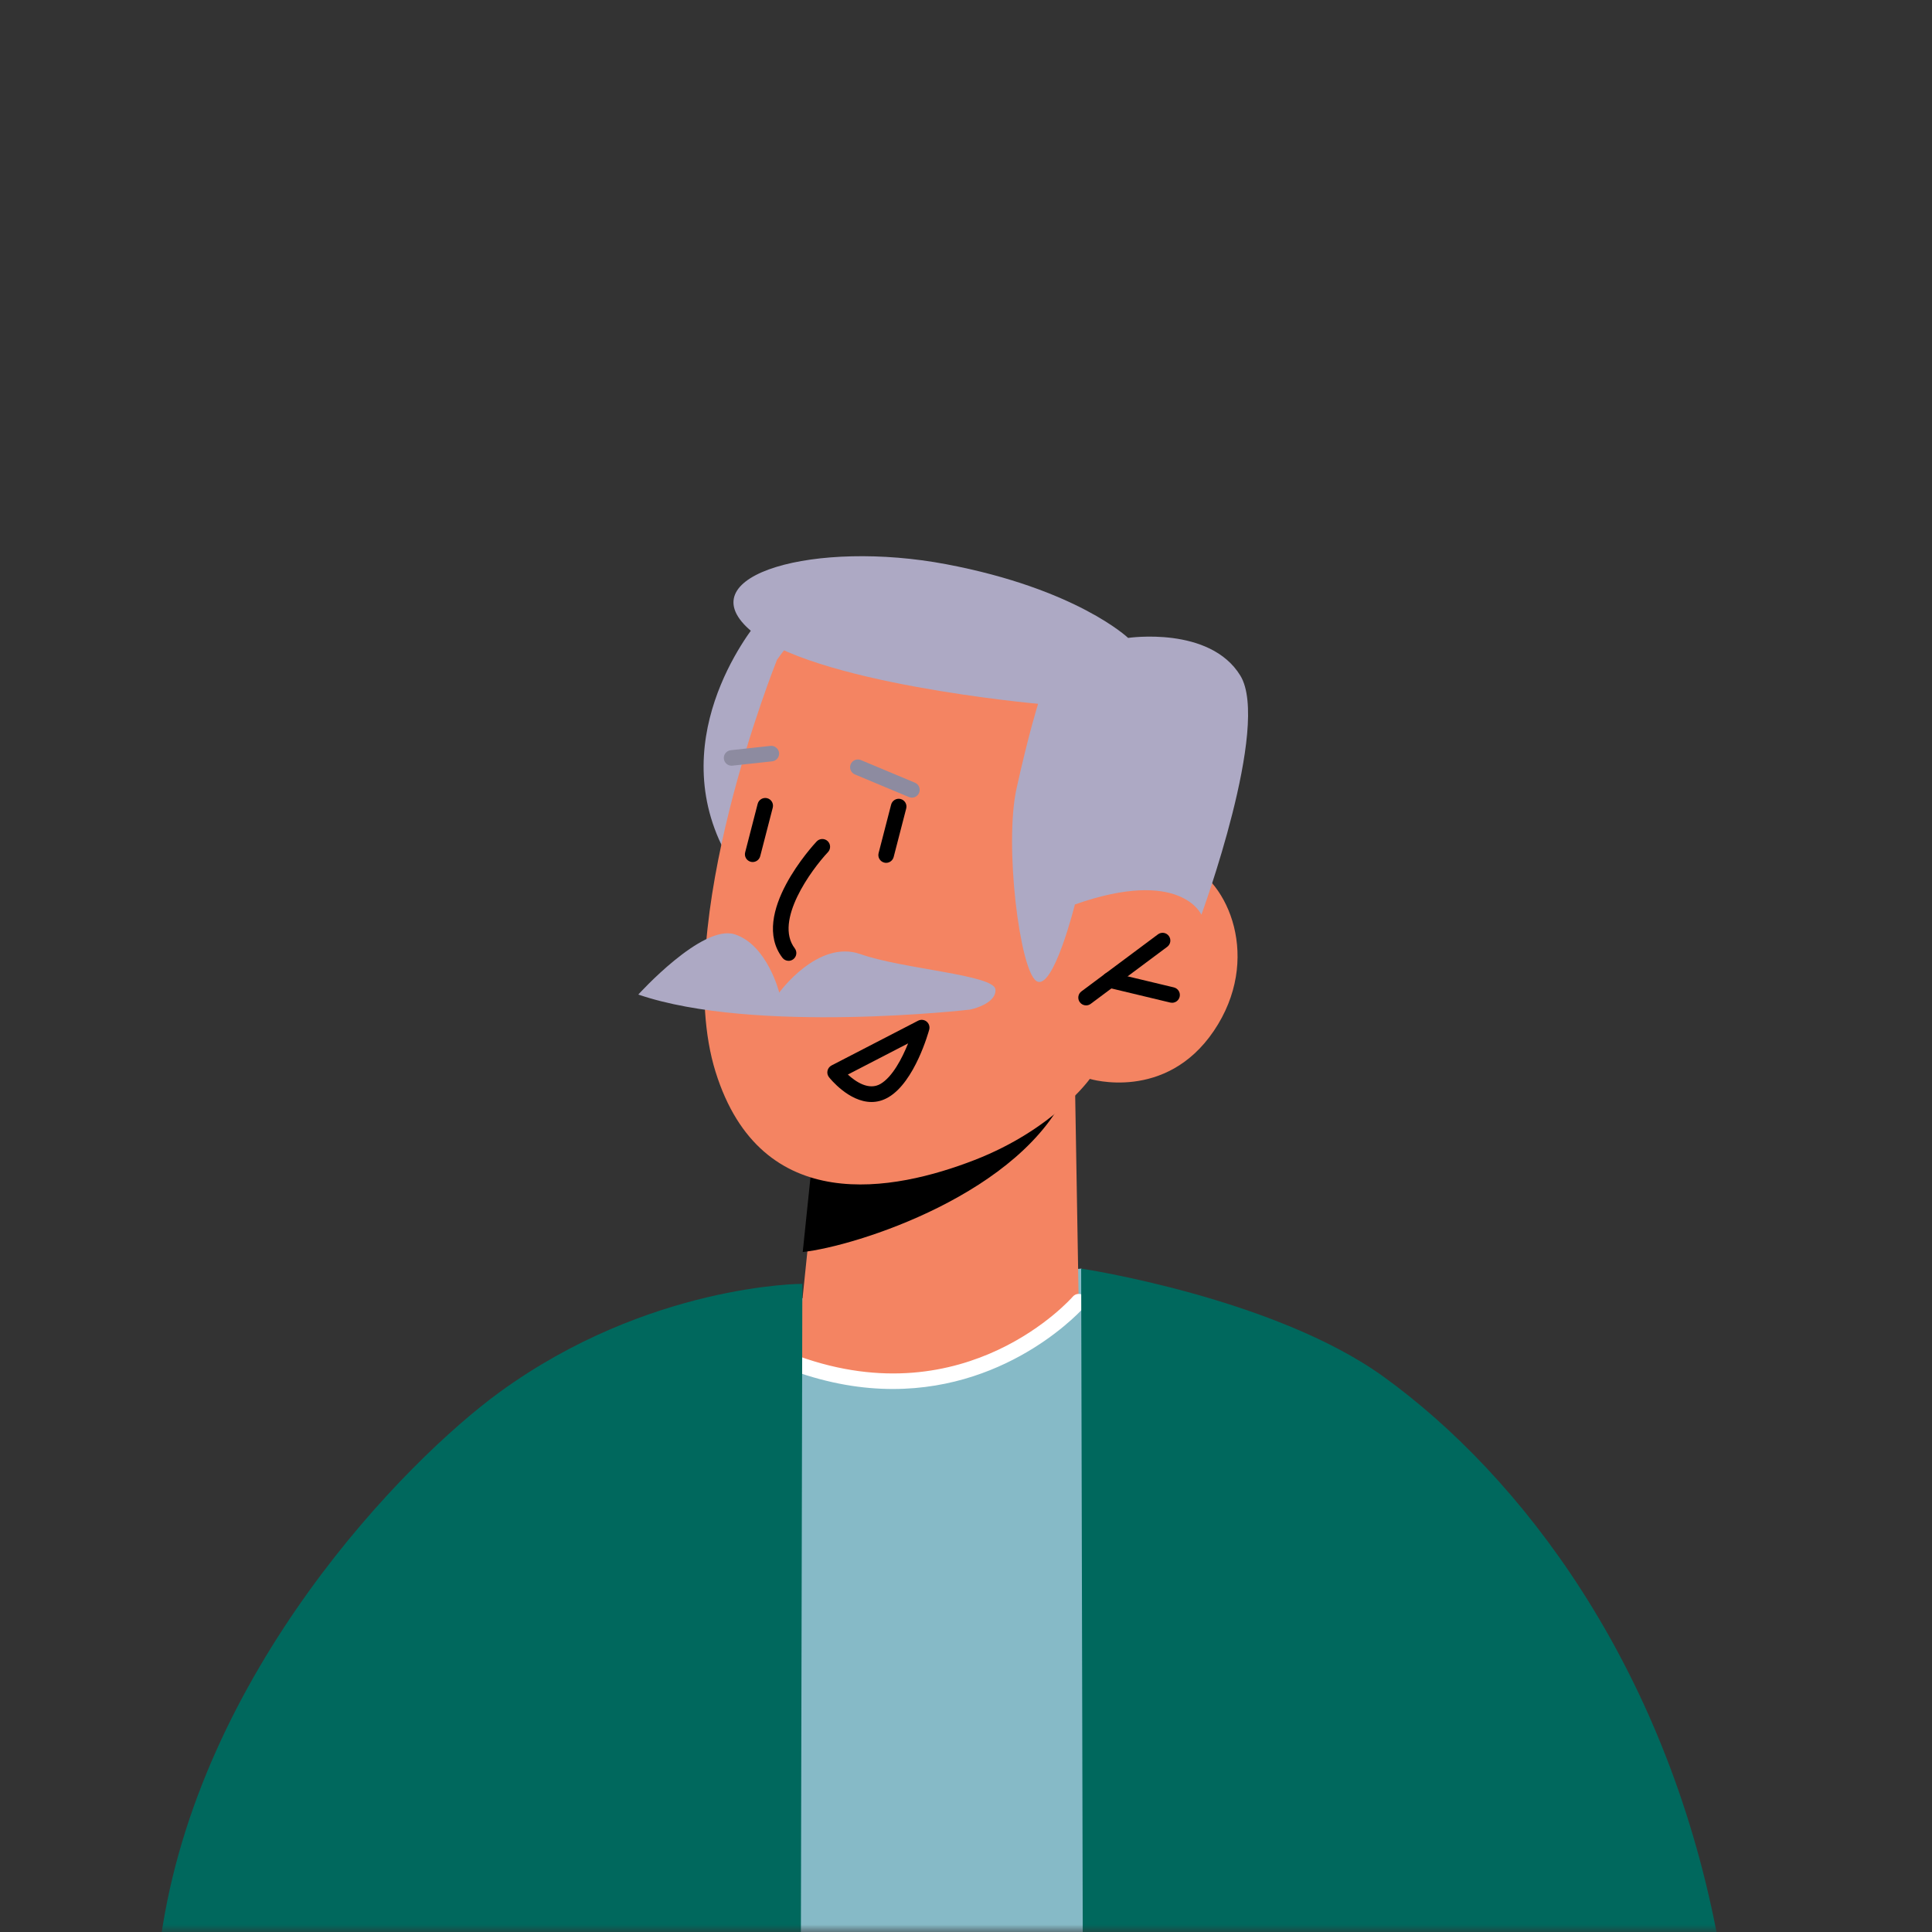 <svg width="130" height="130" viewBox="0 0 130 130" fill="none" xmlns="http://www.w3.org/2000/svg">
<rect x="0" y="0" width="130" height="130" fill="#333333" stroke="none"/>
<mask id="mask0_836_30373" style="mask-type:alpha" maskUnits="userSpaceOnUse" x="0" y="0" width="130" height="130">
<rect width="130" height="130" rx="7" fill="white"/>
</mask>
<g mask="url(#mask0_836_30373)">
<path d="M83.347 106.173V144.253C79.975 145.28 76.482 146.027 72.895 146.467C70.187 146.814 67.442 147 64.642 147C53.988 147 43.922 144.427 35.028 139.867V103.24C35.4 99.814 47.014 88.12 50.442 87.733L72.748 85.36C79.722 88.493 83.347 102.586 83.347 106.173Z" fill="#86BAC7"/>
<path d="M51.21 41.547C51.21 41.547 44.926 48.655 48.38 56.492C51.835 64.329 55.539 42.256 55.539 42.256L51.21 41.547Z" fill="#ADA9C4"/>
<path d="M72.343 73.486L72.582 87.586C72.582 87.586 70.108 91.684 61.871 92.493C55.733 93.096 53.552 91.744 53.552 91.744L54.287 84.588L55.014 77.61L69.853 74.081L72.343 73.486Z" fill="#F48462"/>
<path d="M69.854 71.081C69.824 71.467 72.123 72.68 71.904 73.204C68.868 80.3 57.559 83.868 54.014 84.245L55.014 74.61L69.854 71.081Z" fill="black"/>
<path d="M52.285 44.391C52.285 44.391 45.079 62.276 48.147 72.117C51.215 81.959 60.21 80.136 65.563 78.06C70.917 75.985 73.331 72.596 73.331 72.596C73.331 72.596 78.433 74.161 81.677 69.365C84.919 64.569 82.682 59.234 79.762 58.081C76.841 56.929 73.471 59.11 73.471 59.11L76.01 53.901C76.01 53.901 63.942 28.144 52.285 44.391Z" fill="#F48462"/>
<path d="M57.05 72.304C57.571 72.783 58.462 73.395 59.25 72.932C60.046 72.465 60.697 71.225 61.105 70.207L57.05 72.304ZM58.643 74.151C57.113 74.151 55.846 72.565 55.781 72.481C55.683 72.359 55.647 72.2 55.681 72.047C55.714 71.895 55.813 71.765 55.951 71.693L61.779 68.68C61.963 68.587 62.186 68.608 62.347 68.737C62.509 68.868 62.578 69.081 62.525 69.281C62.485 69.424 61.561 72.791 59.778 73.833C59.393 74.059 59.01 74.151 58.643 74.151Z" fill="black"/>
<path d="M53.063 64.652C52.904 64.652 52.748 64.58 52.646 64.445C50.41 61.514 54.764 56.819 54.951 56.62C55.148 56.409 55.48 56.4 55.69 56.596C55.9 56.793 55.911 57.125 55.714 57.336C54.612 58.509 52.066 61.96 53.478 63.812C53.652 64.041 53.608 64.369 53.379 64.544C53.284 64.617 53.172 64.652 53.063 64.652Z" fill="black"/>
<path d="M50.647 58.004C50.603 58.004 50.559 57.997 50.515 57.987C50.235 57.915 50.067 57.629 50.141 57.349L50.983 54.084C51.057 53.804 51.346 53.64 51.621 53.709C51.901 53.781 52.069 54.066 51.997 54.346L51.153 57.611C51.091 57.846 50.879 58.004 50.647 58.004Z" fill="black"/>
<path d="M59.626 58.059C59.583 58.059 59.538 58.052 59.495 58.041C59.215 57.969 59.047 57.684 59.119 57.404L59.963 54.139C60.035 53.86 60.327 53.693 60.6 53.764C60.88 53.836 61.049 54.121 60.977 54.401L60.133 57.665C60.071 57.901 59.859 58.059 59.626 58.059Z" fill="black"/>
<path d="M73.079 67.651C72.92 67.651 72.763 67.577 72.66 67.44C72.487 67.208 72.535 66.881 72.767 66.708L77.915 62.871C78.146 62.697 78.474 62.744 78.647 62.977C78.82 63.209 78.772 63.536 78.54 63.709L73.392 67.547C73.298 67.617 73.188 67.651 73.079 67.651Z" fill="black"/>
<path d="M78.867 67.474C78.827 67.474 78.787 67.468 78.745 67.46L74.544 66.453C74.264 66.386 74.091 66.103 74.158 65.822C74.227 65.541 74.501 65.368 74.788 65.435L78.99 66.441C79.27 66.51 79.443 66.792 79.376 67.072C79.318 67.312 79.105 67.474 78.867 67.474Z" fill="black"/>
<path d="M49.228 51.523C48.963 51.523 48.736 51.324 48.708 51.056C48.676 50.769 48.884 50.512 49.172 50.48L51.846 50.189C52.106 50.152 52.391 50.365 52.422 50.653C52.454 50.94 52.246 51.197 51.958 51.229L49.284 51.519C49.266 51.521 49.246 51.523 49.228 51.523Z" fill="#8D8BA0"/>
<path d="M61.361 53.672C61.292 53.672 61.226 53.659 61.159 53.631L57.522 52.109C57.255 51.997 57.13 51.691 57.24 51.424C57.354 51.157 57.659 51.032 57.926 51.143L61.563 52.665C61.83 52.777 61.954 53.083 61.843 53.35C61.759 53.55 61.565 53.672 61.361 53.672Z" fill="#8D8BA0"/>
<path d="M72.327 60.86C72.327 60.86 70.866 66.729 69.74 66.014C68.617 65.297 67.563 56.838 68.402 53.05C69.24 49.263 69.853 47.358 69.853 47.358C69.853 47.358 54.45 45.988 50.39 42.328C46.33 38.668 54.906 36.306 63.678 37.967C72.451 39.628 75.909 42.924 75.909 42.924C75.909 42.924 81.404 42.105 83.459 45.459C85.513 48.81 80.839 61.551 80.839 61.551C80.839 61.551 79.454 58.352 72.327 60.86Z" fill="#ADA9C4"/>
<path d="M42.951 66.921C42.951 66.921 47.255 62.156 49.446 62.871C51.636 63.586 52.433 66.789 52.433 66.789C52.433 66.789 55.031 63.189 57.899 64.201C60.767 65.215 66.915 65.589 66.981 66.584C67.044 67.579 65.266 67.935 65.266 67.935C65.266 67.935 50.794 69.607 42.951 66.921Z" fill="#ADA9C4"/>
<path d="M60.082 93.462C58.047 93.462 55.803 93.112 53.376 92.238C53.104 92.139 52.963 91.839 53.062 91.569C53.159 91.295 53.456 91.155 53.731 91.252C65.084 95.348 72.116 87.329 72.186 87.247C72.374 87.026 72.704 87.003 72.923 87.189C73.143 87.377 73.168 87.708 72.98 87.927C72.922 87.996 68.127 93.462 60.082 93.462Z" fill="white"/>
<path d="M115.5 130C113.128 132.827 109.429 129.253 106.602 131.627C100.429 136.853 93.255 140.96 85.428 143.6C81.4 144.96 77.215 145.933 72.895 146.467L72.749 85.36C72.749 85.36 85.749 87.32 93.121 92.653C102.375 99.347 112 112 115.5 130Z" fill="#00685D"/>
<path d="M53.988 86.386L53.854 146.107C47.187 144.987 40.854 142.853 35.028 139.867C27.882 136.214 18.651 139.433 13.331 133.5C12.623 132.713 11.944 131.913 11.277 131.086C11.117 130.886 10.956 130.7 10.811 130.5C13.331 112.5 27.294 98.28 33.627 93.667C43.642 86.386 53.988 86.386 53.988 86.386Z" fill="#00685D"/>
</g>
</svg>

